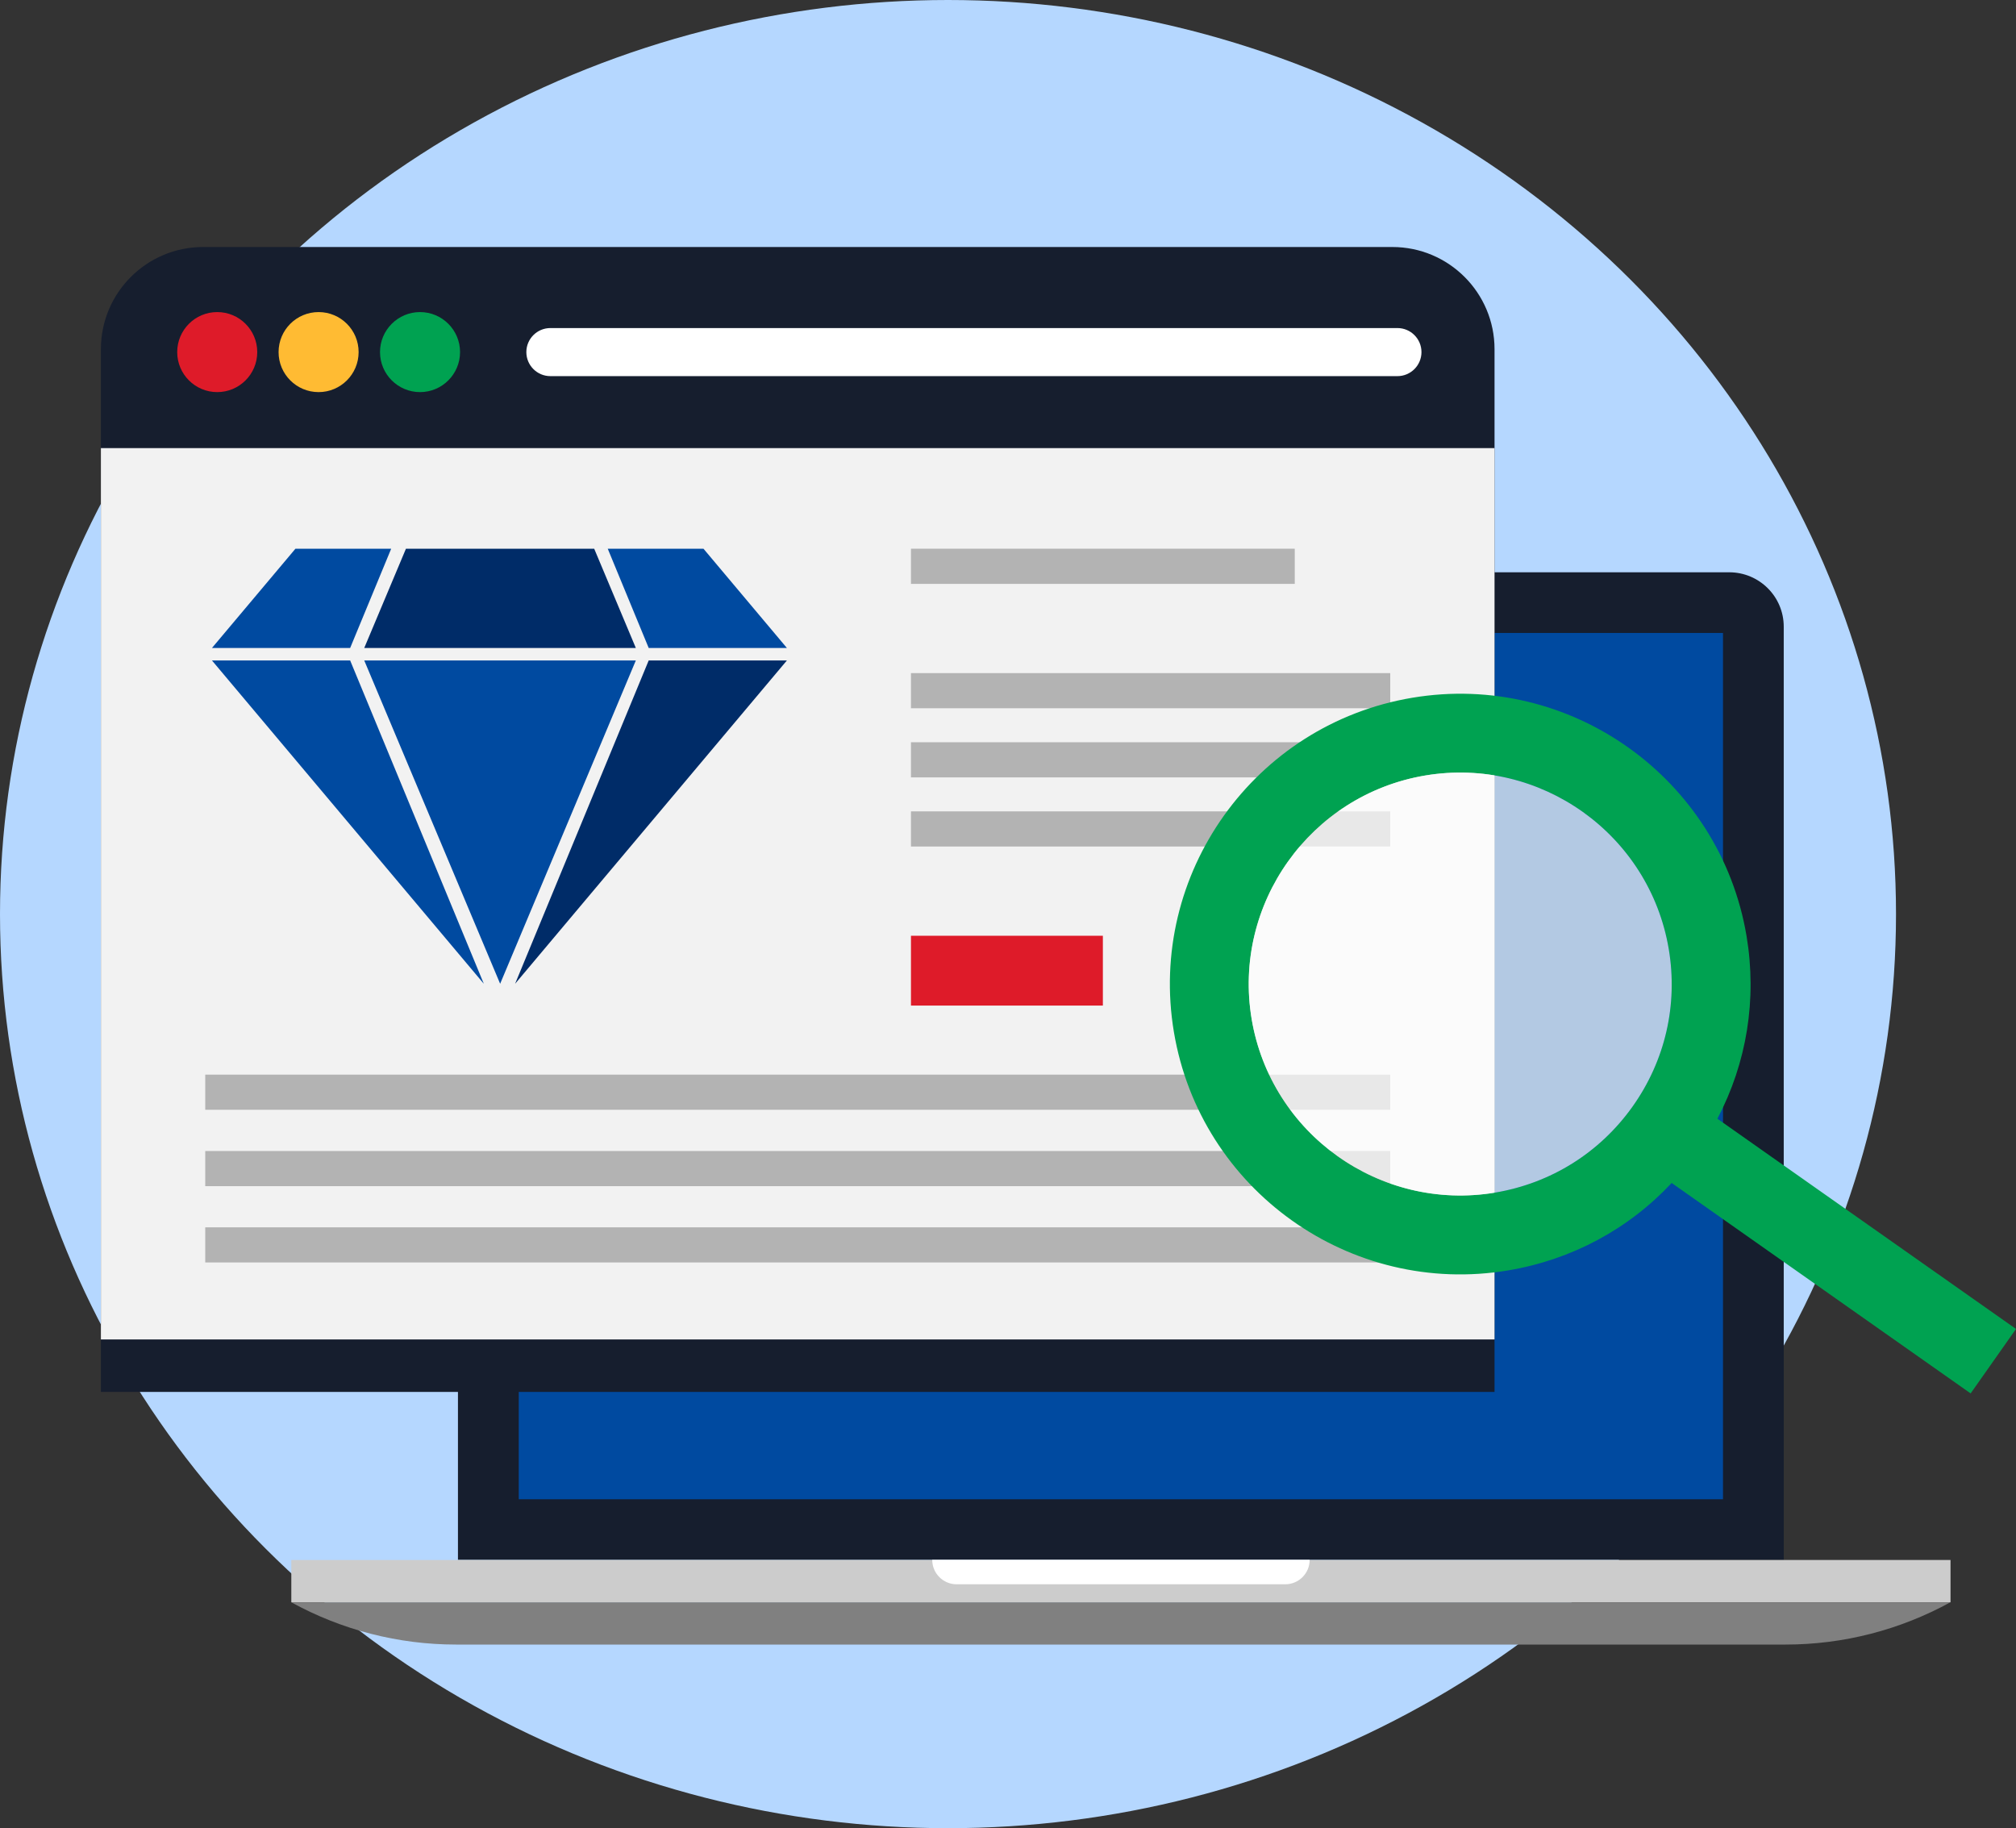 <?xml version="1.0" encoding="UTF-8"?><svg id="Layer_2" xmlns="http://www.w3.org/2000/svg" width="297.72" height="270" viewBox="0 0 297.72 270"><rect x="0" y="0" width="297.72" height="270" fill="#333333" stroke="none"/><defs><style>.cls-1{fill:#ccc;}.cls-1,.cls-2,.cls-3,.cls-4,.cls-5,.cls-6,.cls-7,.cls-8,.cls-9,.cls-10,.cls-11,.cls-12{stroke-width:0px;}.cls-13{opacity:.7;}.cls-2{fill:#004aa0;}.cls-3{fill:#f2f2f2;}.cls-4{fill:#b3b3b3;}.cls-5{fill:#fb3;}.cls-6{fill:#00a251;}.cls-7{fill:#002c68;}.cls-8{fill:#b5d7ff;}.cls-9{fill:gray;}.cls-10{fill:#161e2e;}.cls-11{fill:#de1b29;}.cls-12{fill:#fff;}</style></defs><g id="Layer_1-2"><ellipse class="cls-8" cx="140" cy="135" rx="140" ry="135"/><path class="cls-10" d="M255.38,84.52H75.68c-4.45,0-8.05,3.61-8.05,8.05v137.8h195.79V92.55c0-4.44-3.61-8.03-8.05-8.03h0Z"/><rect class="cls-2" x="76.61" y="93.48" width="177.84" height="127.94"/><rect class="cls-1" x="43.02" y="230.39" width="245.03" height="6.25"/><path class="cls-9" d="M43.02,236.64c7.45,4.09,15.81,6.24,24.31,6.24h196.38c8.5,0,16.86-2.15,24.31-6.24H43.02Z"/><path class="cls-12" d="M137.67,230.37c0,1.99,1.61,3.61,3.61,3.61h48.52c1.99,0,3.61-1.61,3.61-3.61h-55.73Z"/><path class="cls-5" d="M166.9,89.45c0,.76-.6,1.38-1.36,1.38-.76,0-1.38-.6-1.38-1.36,0-.76.6-1.38,1.36-1.38h.02c.75,0,1.36.61,1.36,1.36h0Z"/><path class="cls-10" d="M220.71,205.57H14.9V51.57c0-8.33,6.76-15.09,15.09-15.09h175.63c8.33,0,15.09,6.76,15.09,15.09v154Z"/><rect class="cls-3" x="14.9" y="66.18" width="205.81" height="131.64"/><circle class="cls-11" cx="32.08" cy="52" r="5.91"/><circle class="cls-5" cx="47.05" cy="52" r="5.91"/><path class="cls-6" d="M67.94,52c0,3.26-2.65,5.91-5.91,5.91s-5.91-2.65-5.91-5.91,2.65-5.91,5.91-5.91,5.91,2.65,5.91,5.91Z"/><path class="cls-12" d="M206.37,55.55h-125.09c-1.96,0-3.55-1.59-3.55-3.55h0c0-1.96,1.59-3.55,3.55-3.55h125.09c1.96,0,3.55,1.59,3.55,3.55h0c0,1.96-1.59,3.55-3.55,3.55Z"/><rect class="cls-4" x="30.31" y="181.26" width="175" height="5.19"/><rect class="cls-4" x="30.31" y="169.99" width="175" height="5.19"/><rect class="cls-4" x="30.31" y="158.71" width="175" height="5.19"/><rect class="cls-4" x="134.53" y="99.41" width="70.78" height="5.19"/><rect class="cls-4" x="134.53" y="109.62" width="70.78" height="5.19"/><rect class="cls-4" x="134.53" y="119.83" width="70.78" height="5.19"/><rect class="cls-11" x="134.53" y="138.2" width="28.34" height="10.31"/><rect class="cls-4" x="134.53" y="81.04" width="56.68" height="5.19"/><polygon class="cls-2" points="73.86 145.29 93.9 97.54 53.79 97.54 73.86 145.29"/><polygon class="cls-7" points="76.07 145.29 95.8 97.54 116.21 97.54 76.07 145.29"/><polygon class="cls-2" points="71.45 145.29 51.71 97.54 31.3 97.54 71.45 145.29"/><polygon class="cls-2" points="89.75 81.04 95.8 95.7 116.21 95.7 103.89 81.04 89.75 81.04"/><polygon class="cls-7" points="59.95 81.04 53.79 95.7 93.9 95.7 87.75 81.04 59.95 81.04"/><polygon class="cls-2" points="43.63 81.04 31.3 95.7 51.71 95.7 57.77 81.04 43.63 81.04"/><path class="cls-6" d="M297.72,196.27l-44.1-31.05c4.34-8.24,5.87-17.63,4.31-26.97-3.91-23.32-26.05-39.11-49.37-35.2-23.32,3.91-39.11,26.05-35.2,49.37,3.91,23.32,26.05,39.11,49.37,35.2,9.37-1.57,17.76-6.09,24.14-12.91l44.15,31.08,6.7-9.52ZM184.84,150.49c-2.84-16.98,8.66-33.11,25.64-35.96,16.98-2.84,33.11,8.66,35.96,25.64,1.38,8.23-.53,16.5-5.37,23.29-4.84,6.79-12.04,11.29-20.27,12.67-16.98,2.84-33.11-8.66-35.96-25.64Z"/><g class="cls-13"><path class="cls-12" d="M184.84,150.49c-2.84-16.98,8.66-33.11,25.64-35.96,16.98-2.84,33.11,8.66,35.96,25.64,1.38,8.23-.53,16.5-5.37,23.29-4.84,6.79-12.04,11.29-20.27,12.67-16.98,2.84-33.11-8.66-35.96-25.64Z"/></g></g></svg>